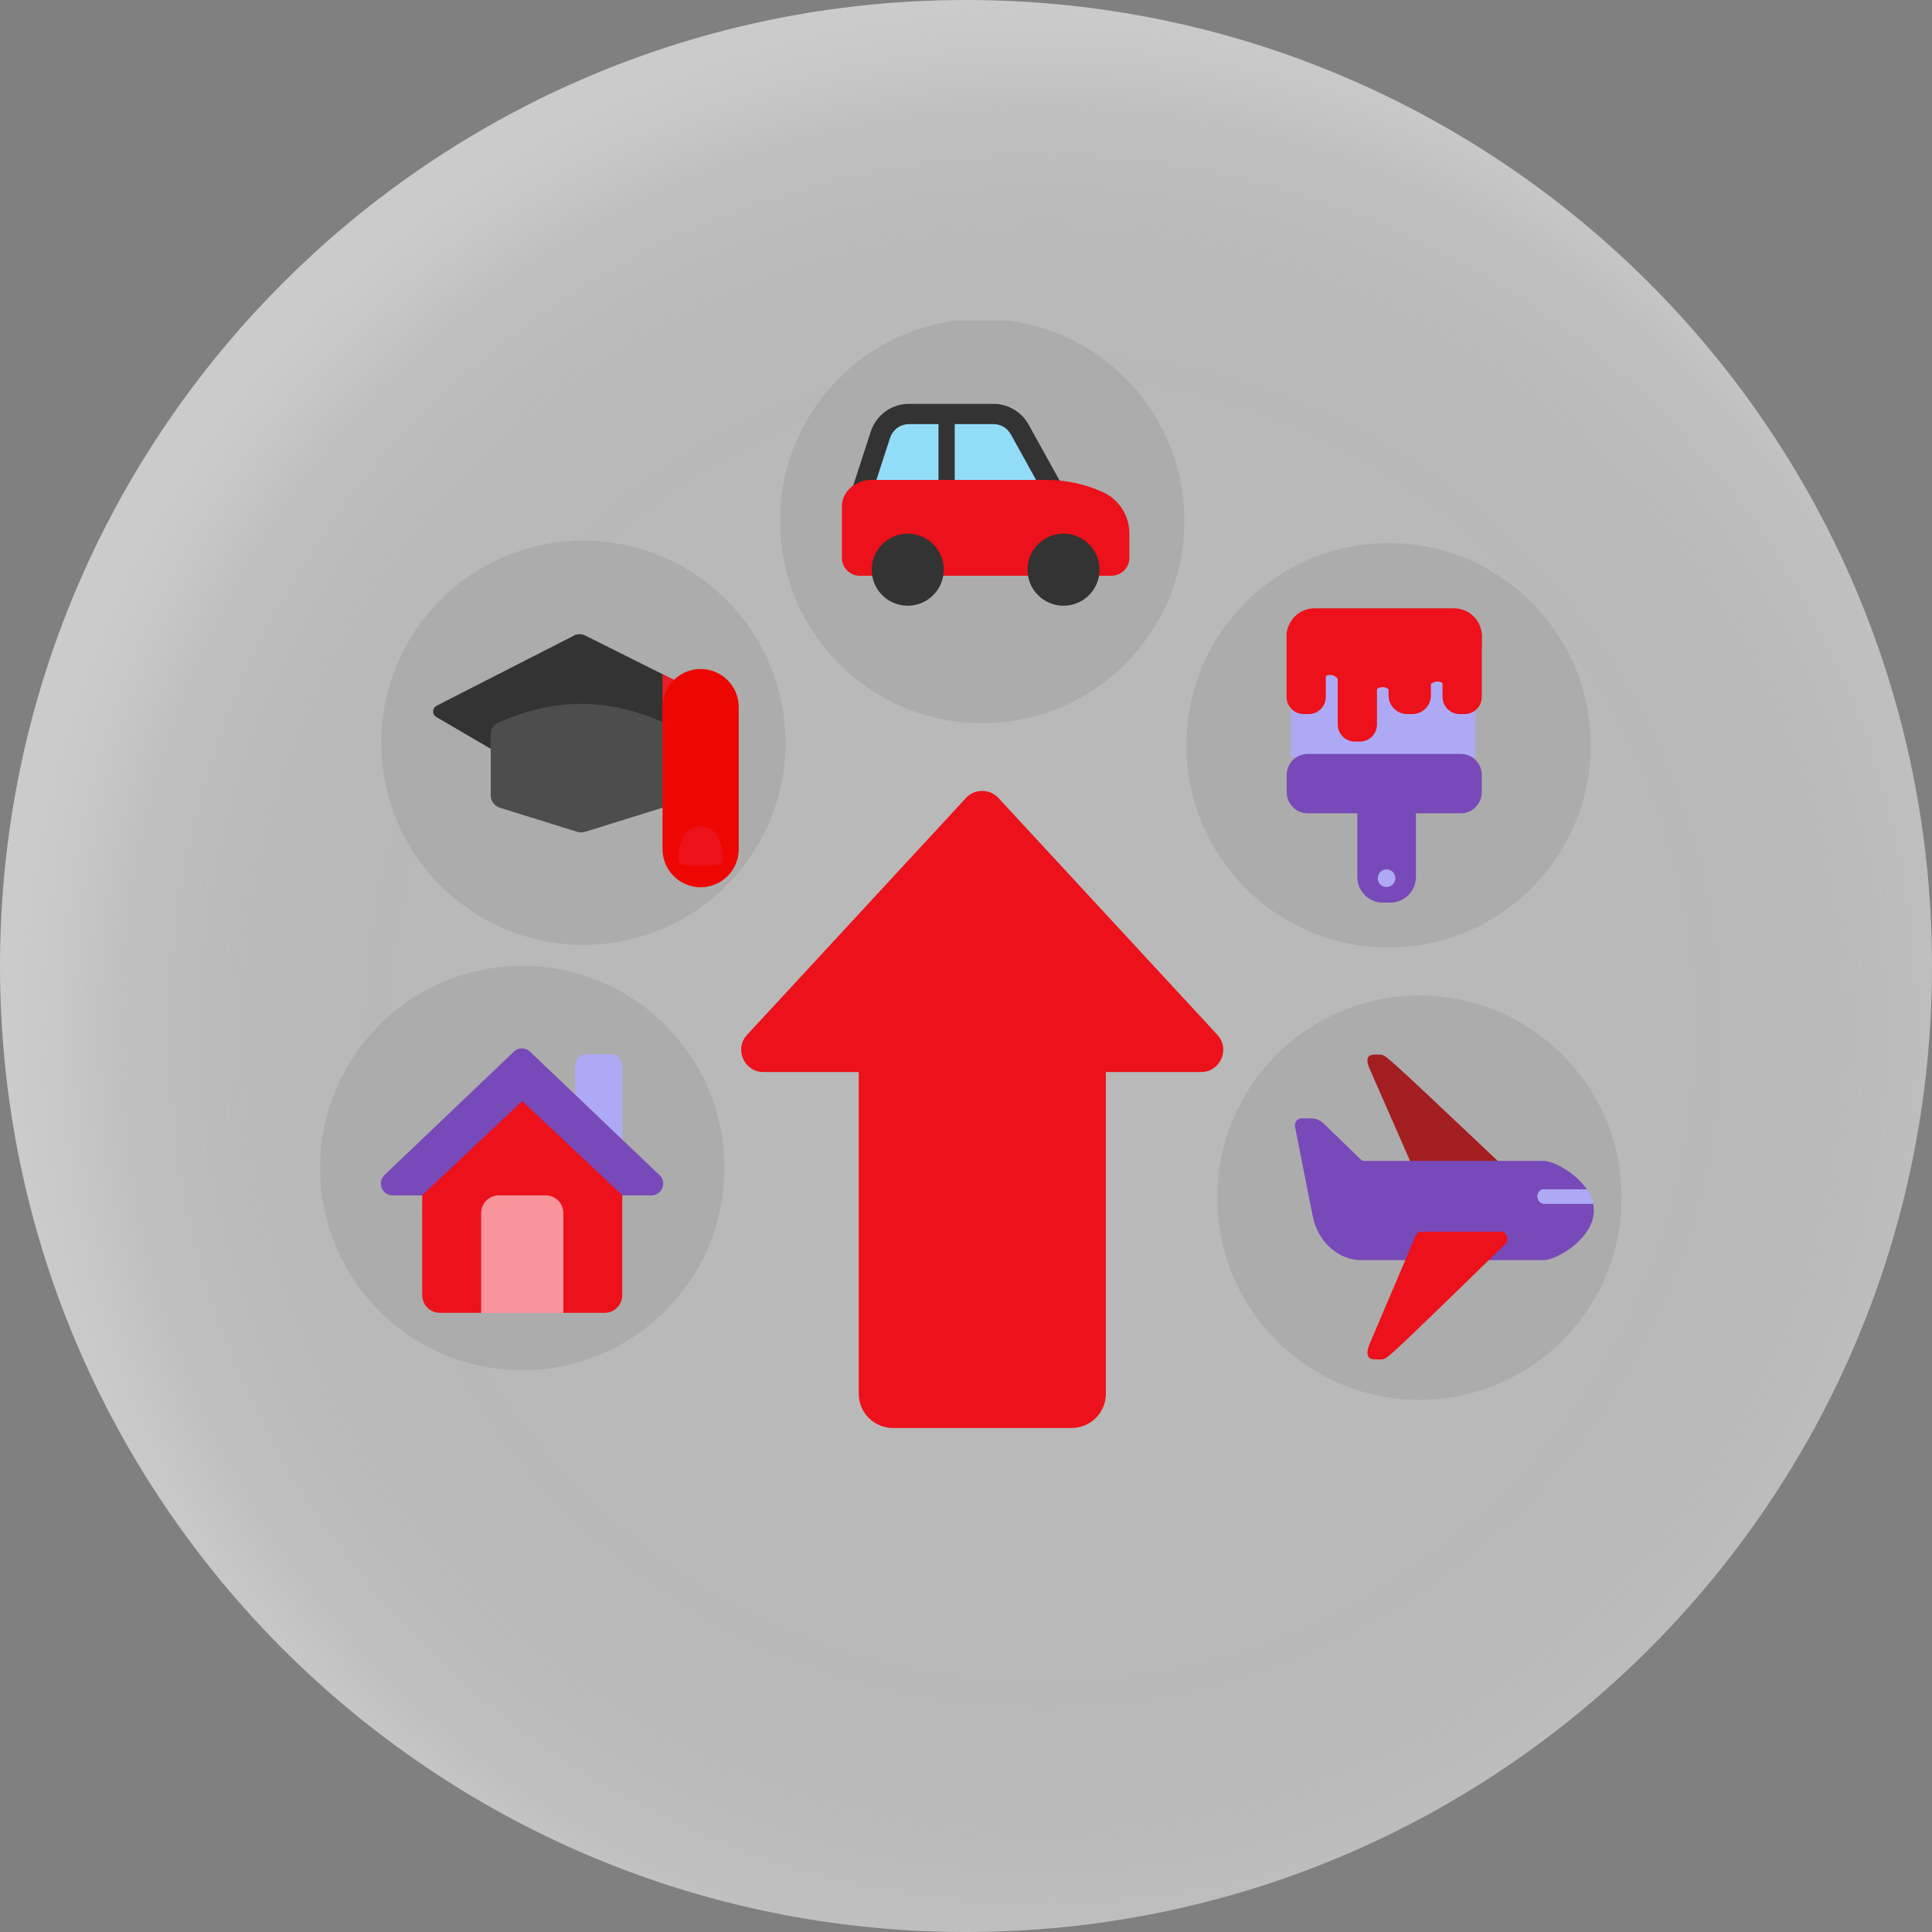 <?xml version="1.0" encoding="UTF-8"?><svg id="design" xmlns="http://www.w3.org/2000/svg" xmlns:xlink="http://www.w3.org/1999/xlink" viewBox="0 0 125 125"><rect x="0" y="0" width="125" height="125" fill="#808080" stroke="none"/><defs><style>.cls-1,.cls-2{fill:#7849b8;}.cls-3{clip-path:url(#clippath-20);}.cls-4{clip-path:url(#clippath-11);}.cls-5{clip-path:url(#clippath-16);}.cls-6{fill:#f7949c;}.cls-6,.cls-7,.cls-2,.cls-8,.cls-9,.cls-10{fill-rule:evenodd;}.cls-11{opacity:.1;}.cls-7{fill:#91ddf8;}.cls-12{clip-path:url(#clippath-13);}.cls-13{fill:#4d4d4d;}.cls-14,.cls-8{fill:#ec111a;}.cls-15{clip-path:url(#clippath-25);}.cls-16{clip-path:url(#clippath-15);}.cls-17{fill:#a31e21;}.cls-18{clip-path:url(#clippath-26);}.cls-19{clip-path:url(#clippath-21);}.cls-20,.cls-9{fill:#333;}.cls-21{clip-path:url(#clippath-27);}.cls-22{fill:url(#radial-gradient);}.cls-23{clip-path:url(#clippath-12);}.cls-24{stroke:#ee0702;}.cls-24,.cls-25,.cls-26,.cls-27{fill:none;}.cls-24,.cls-27{stroke-linecap:round;stroke-linejoin:round;stroke-width:4.93px;}.cls-28{clip-path:url(#clippath-24);}.cls-29{clip-path:url(#clippath-22);}.cls-30{clip-path:url(#clippath-9);}.cls-25{clip-rule:evenodd;}.cls-31{clip-path:url(#clippath-19);}.cls-10,.cls-32{fill:#aea9f4;}.cls-33{clip-path:url(#clippath-8);}.cls-27{stroke:#e91d25;}.cls-34{clip-path:url(#clippath-18);}.cls-35{clip-path:url(#clippath-14);}.cls-36{clip-path:url(#clippath-17);}.cls-37{clip-path:url(#clippath-10);}.cls-38{clip-path:url(#clippath-23);}.cls-39{clip-path:url(#clippath-28);}</style><clipPath id="clippath"><path class="cls-25" d="m442-364.18h8.26c1.06,0,2.04.58,2.56,1.51l3.7,6.69h-19.32l2.01-6.17c.39-1.2,1.52-2.02,2.78-2.02Z"/></clipPath><clipPath id="clippath-2"><path class="cls-25" d="m436.33-357.01c.57-.47,1.28-.73,2.02-.73h17.05c1.9,0,3.78.4,5.52,1.17,1.6.71,2.63,2.3,2.63,4.05v2.39c0,.97-.79,1.76-1.76,1.76h-24.58c-.97,0-1.76-.79-1.76-1.76v-5c0-.72.32-1.41.88-1.87Z"/></clipPath><clipPath id="clippath-4"><circle class="cls-26" cx="441.89" cy="-348.97" r="3.51"/></clipPath><clipPath id="clippath-6"><circle class="cls-26" cx="457.1" cy="-348.97" r="3.51"/></clipPath><radialGradient id="radial-gradient" cx="67.48" cy="66.6" fx="67.48" fy="66.6" r="67.2" gradientUnits="userSpaceOnUse"><stop offset=".54" stop-color="#f1f1f1" stop-opacity=".5"/><stop offset=".76" stop-color="#f0f0f0" stop-opacity=".51"/><stop offset=".83" stop-color="#ededed" stop-opacity=".55"/><stop offset=".89" stop-color="#e7e7e7" stop-opacity=".62"/><stop offset=".93" stop-color="#dfdfdf" stop-opacity=".73"/><stop offset=".97" stop-color="#d5d5d5" stop-opacity=".86"/><stop offset="1" stop-color="#cbcbcb"/></radialGradient><clipPath id="clippath-8"><polygon class="cls-26" points="28.75 20.75 20.71 27.93 20.71 92.39 104.92 92.39 104.92 27.87 103.46 25.51 97.03 20.75 28.75 20.75"/></clipPath><clipPath id="clippath-9"><rect class="cls-26" x="24.66" y="34.98" width="26.16" height="26.16"/></clipPath><clipPath id="clippath-10"><rect class="cls-26" x="24.66" y="34.98" width="26.16" height="26.16"/></clipPath><clipPath id="clippath-11"><rect class="cls-26" x="20.71" y="62.49" width="26.15" height="26.15"/></clipPath><clipPath id="clippath-12"><rect class="cls-26" x="20.71" y="62.49" width="26.15" height="26.15"/></clipPath><clipPath id="clippath-13"><path class="cls-26" d="m37.12,41.13l-8.87,4.53c-.07.04-.13.09-.17.16-.12.2-.05.46.15.57l9.05,5.29c.13.08.29.08.42,0l9.24-5.29c.07-.04.13-.1.17-.18.1-.21.02-.46-.19-.56l-9.05-4.53c-.12-.06-.25-.09-.37-.09s-.26.03-.38.09"/></clipPath><clipPath id="clippath-14"><path class="cls-26" d="m32.24,46.76c-.3.13-.49.43-.49.76v3.94c0,.37.24.69.59.8l5.01,1.56c.16.05.33.05.5,0l5.01-1.56c.35-.11.59-.43.59-.8v-3.94c0-.33-.19-.62-.49-.76-1.79-.81-3.57-1.22-5.36-1.22s-3.57.41-5.36,1.22"/></clipPath><clipPath id="clippath-15"><path class="cls-26" d="m43.88,55.54v.02c0,.23.19.42.42.42h2.09c.23-.01.41-.21.39-.44-.08-1.38-.56-2.06-1.45-2.06s-1.37.69-1.45,2.06"/></clipPath><clipPath id="clippath-16"><polygon class="cls-26" points="28.75 20.75 20.71 27.93 20.71 92.39 104.92 92.39 104.92 27.87 103.46 25.51 97.03 20.75 28.75 20.75"/></clipPath><clipPath id="clippath-17"><rect class="cls-26" x="76.77" y="35.14" width="26.16" height="26.15"/></clipPath><clipPath id="clippath-18"><rect class="cls-26" x="76.77" y="35.14" width="26.15" height="26.15"/></clipPath><clipPath id="clippath-19"><rect class="cls-26" x="50.48" y="20.63" width="26.16" height="26.15"/></clipPath><clipPath id="clippath-20"><rect class="cls-26" x="50.48" y="20.63" width="26.15" height="26.15"/></clipPath><clipPath id="clippath-21"><rect class="cls-26" x="78.77" y="64.41" width="26.15" height="26.15"/></clipPath><clipPath id="clippath-22"><rect class="cls-26" x="78.77" y="64.41" width="26.15" height="26.15"/></clipPath><clipPath id="clippath-23"><path class="cls-26" d="m88.87,68.24c-.67,0-.29.83-.29.83,0,0,.95,2.17,2.85,6.5h5.96c-3.95-3.74-6.27-5.92-6.96-6.54-.81-.72-.89-.8-1.21-.8-.09,0-.2,0-.35,0"/></clipPath><clipPath id="clippath-24"><path class="cls-26" d="m84.19,72.36s-.06,0-.09.01c-.22.05-.36.3-.31.55l1.14,5.75c.33,1.67,1.65,2.86,3.16,2.86h11.79c.81,0,3.24-1.38,3.24-3.21s-2.43-3.21-3.24-3.21h-11.6c-.1,0-.19-.04-.26-.11l-2.38-2.31c-.22-.21-.5-.33-.79-.33h-.66Z"/></clipPath><clipPath id="clippath-25"><path class="cls-26" d="m99.89,76.95c-.22,0-.41.2-.41.46s.18.46.41.46h3.19c-.07-.33-.22-.63-.41-.92h-2.78Z"/></clipPath><clipPath id="clippath-26"><path class="cls-26" d="m99.89,76.95c-.22,0-.41.2-.41.46s.18.46.41.46h3.19c-.07-.33-.22-.63-.41-.92h-2.78Z"/></clipPath><clipPath id="clippath-27"><path class="cls-26" d="m91.95,79.7c-.16,0-.3.1-.36.26-1,2.35-2,4.7-3,7.05,0,0-.41.94.32.94s.56.15,1.7-.9c.7-.65,2.96-2.83,6.77-6.55.09-.09.14-.21.14-.35,0-.25-.18-.46-.41-.46h-5.16Z"/></clipPath><clipPath id="clippath-28"><polygon class="cls-26" points="28.75 20.75 20.71 27.93 20.71 92.39 104.92 92.39 104.92 27.87 103.46 25.51 97.03 20.75 28.75 20.75"/></clipPath></defs><path class="cls-22" d="m62.5,125c34.52,0,62.5-27.98,62.5-62.5S97.02,0,62.5,0,0,27.98,0,62.5s27.98,62.5,62.5,62.5"/><g class="cls-33"><path class="cls-14" d="m69.33,92.39h-11.55c-1.23,0-2.22-.99-2.22-2.22v-26.44c0-1.23.99-2.22,2.22-2.22h11.55c1.23,0,2.22.99,2.22,2.22v26.44c0,1.23-.99,2.22-2.22,2.22"/><g class="cls-11"><g class="cls-30"><g class="cls-37"><path class="cls-20" d="m24.79,49.84c-.98-7.16,4.02-13.75,11.17-14.74,7.16-.98,13.75,4.02,14.74,11.17.98,7.16-4.02,13.75-11.17,14.74-7.16.98-13.75-4.02-14.74-11.17"/></g></g></g><path class="cls-14" d="m62.5,51.63l-14.16,15.32c-.85.92-.2,2.41,1.05,2.41h28.32c1.25,0,1.9-1.49,1.05-2.41l-14.16-15.32c-.57-.61-1.54-.61-2.11,0"/><g class="cls-11"><g class="cls-4"><g class="cls-23"><path class="cls-20" d="m46.87,75.57c0,7.22-5.86,13.08-13.08,13.08s-13.08-5.85-13.08-13.08,5.86-13.08,13.08-13.08,13.08,5.85,13.08,13.08"/></g></g></g></g><g class="cls-12"><rect class="cls-20" x="25.94" y="38.95" width="23.31" height="14.87"/><line class="cls-27" x1="45.33" y1="43.66" x2="45.33" y2="46.78"/></g><g class="cls-35"><rect class="cls-13" x="29.67" y="43.45" width="15.88" height="12.49"/></g><line class="cls-24" x1="45.33" y1="45.75" x2="45.33" y2="54.94"/><g class="cls-16"><rect class="cls-14" x="41.79" y="51.39" width="7.08" height="6.68"/></g><g class="cls-5"><path class="cls-32" d="m37.97,68.2h1.53c.42,0,.76.34.76.76v5.33c0,.42-.34.76-.76.76h-1.53c-.42,0-.76-.34-.76-.76v-5.33c0-.42.34-.76.76-.76Z"/><path class="cls-2" d="m33.26,68.03l-8.38,7.99c-.3.29-.32.77-.03,1.08.14.15.34.24.55.24h16.75c.42,0,.76-.34.76-.76,0-.21-.09-.41-.24-.55l-8.38-7.99c-.29-.28-.76-.28-1.05,0"/><path class="cls-8" d="m27.32,77.33l6.47-6.09,6.47,6.09v6.47c0,.63-.51,1.14-1.14,1.14h-10.66c-.63,0-1.14-.51-1.14-1.14v-6.47Z"/><path class="cls-6" d="m31.12,84.95h5.33v-6.47c0-.63-.51-1.14-1.14-1.14h-3.04c-.63,0-1.14.51-1.14,1.14v6.47Z"/><g class="cls-11"><g class="cls-36"><g class="cls-34"><path class="cls-20" d="m102.92,48.22c0,7.22-5.86,13.08-13.08,13.08s-13.08-5.85-13.08-13.08,5.86-13.08,13.08-13.08,13.08,5.85,13.08,13.08"/></g></g></g><g class="cls-11"><g class="cls-31"><g class="cls-3"><path class="cls-20" d="m76.63,33.71c0,7.22-5.86,13.08-13.08,13.08s-13.08-5.85-13.08-13.08,5.86-13.08,13.08-13.08,13.08,5.85,13.08,13.08"/></g></g></g><g class="cls-11"><g class="cls-19"><g class="cls-29"><path class="cls-20" d="m104.92,77.49c0,7.22-5.86,13.08-13.08,13.08s-13.08-5.85-13.08-13.08,5.86-13.08,13.08-13.08,13.08,5.85,13.08,13.08"/></g></g></g><rect class="cls-32" x="83.52" y="40.08" width="11.93" height="8.92"/><path class="cls-1" d="m94.51,52.62h-9.9c-.75,0-1.36-.61-1.36-1.36v-1.12c0-.75.61-1.36,1.36-1.36h9.9c.75,0,1.36.61,1.36,1.36v1.12c0,.75-.61,1.36-1.36,1.36"/><path class="cls-1" d="m89.95,58.4h-.47c-.92,0-1.66-.74-1.66-1.66v-6.2c0-.91.74-1.66,1.66-1.66h.47c.91,0,1.66.74,1.66,1.66v6.2c0,.91-.74,1.66-1.66,1.66"/><path class="cls-32" d="m90.28,56.82c0,.31-.25.57-.57.57s-.57-.25-.57-.57.26-.57.57-.57.57.25.57.57"/><path class="cls-14" d="m94.08,43.45h-9.04c-.99,0-1.79-.8-1.79-1.79v-.51c0-.99.8-1.79,1.79-1.79h9.04c.99,0,1.79.8,1.79,1.79v.51c0,.99-.8,1.79-1.79,1.79"/><path class="cls-14" d="m84.67,46.2h-.32c-.61,0-1.11-.5-1.11-1.11v-4.01c0-.61.5-1.11,1.11-1.11h.32c.61,0,1.11.5,1.11,1.11v4.01c0,.61-.49,1.11-1.11,1.11"/><path class="cls-14" d="m87.98,47.98h-.32c-.61,0-1.11-.49-1.11-1.11v-4.01c0-.61.5-1.11,1.11-1.11h.32c.61,0,1.11.5,1.11,1.11v4.01c0,.61-.49,1.11-1.11,1.11"/><path class="cls-14" d="m91.38,46.2h-.34c-.66,0-1.2-.54-1.2-1.2v-3.83c0-.66.54-1.2,1.2-1.2h.34c.66,0,1.2.54,1.2,1.2v3.83c0,.66-.54,1.2-1.2,1.2"/><path class="cls-14" d="m94.76,46.2h-.32c-.61,0-1.11-.5-1.11-1.11v-4.01c0-.61.5-1.11,1.11-1.11h.32c.61,0,1.11.5,1.11,1.11v4.01c0,.61-.49,1.11-1.11,1.11"/><path class="cls-14" d="m85.3,44.13h0c.21-.24.5-.5.83-.46.42.05.58.57.78.51.21-.06.28-.72.08-1.26-.08-.23-.25-.68-.7-.83-.4-.13-.83.05-1.07.31-.37.42-.36,1.18.13,1.76"/><path class="cls-14" d="m88.7,44.92h0c.21-.24.5-.5.83-.46.42.05.58.57.78.51.21-.06.28-.72.08-1.26-.08-.23-.25-.68-.7-.83-.4-.13-.83.05-1.07.31-.37.42-.36,1.18.13,1.76"/><path class="cls-14" d="m92.24,44.56h0c.21-.24.5-.5.83-.46.42.05.58.57.78.51.21-.06.28-.72.08-1.26-.08-.23-.25-.68-.7-.83-.4-.13-.83.05-1.07.31-.37.42-.36,1.18.13,1.76"/></g><g class="cls-38"><rect class="cls-17" x="86.45" y="65.94" width="12.97" height="11.93"/></g><g class="cls-28"><rect class="cls-1" x="81.76" y="70.07" width="23.4" height="13.76"/><path class="cls-10" d="m99.89,76.95h3.24c.22,0,.41.21.41.46s-.18.46-.41.46h-3.24c-.22,0-.41-.2-.41-.46s.18-.46.41-.46"/></g><g class="cls-15"><rect class="cls-32" x="83.69" y="72.36" width="19.45" height="9.17"/></g><g class="cls-18"><rect class="cls-32" x="97.46" y="74.65" width="8.1" height="5.5"/></g><g class="cls-21"><rect class="cls-14" x="86.45" y="77.41" width="13.09" height="12.84"/></g><g class="cls-39"><path class="cls-7" d="m58.8,26.79h5.47c.7,0,1.35.38,1.7,1l2.45,4.43h-12.79l1.33-4.09c.26-.8,1-1.34,1.84-1.34"/><path class="cls-20" d="m69.54,32.87h-14.81l1.61-4.95c.35-1.07,1.34-1.79,2.47-1.79h5.47c.94,0,1.81.51,2.27,1.34l2.99,5.4Zm-13-1.32h10.77l-1.91-3.45c-.23-.41-.65-.66-1.12-.66h-5.47c-.56,0-1.04.36-1.22.88l-1.05,3.23Z"/><rect class="cls-20" x="60.72" y="26.65" width="1.05" height="6.87"/><path class="cls-8" d="m55.05,31.53c.38-.31.85-.48,1.34-.48h11.29c1.26,0,2.5.26,3.65.78,1.06.47,1.74,1.52,1.74,2.68v1.58c0,.64-.52,1.16-1.16,1.16h-16.28c-.64,0-1.16-.52-1.16-1.16v-3.31c0-.48.21-.93.58-1.24"/><path class="cls-9" d="m58.73,39.19c1.28,0,2.33-1.04,2.33-2.33s-1.04-2.33-2.33-2.33-2.33,1.04-2.33,2.33,1.04,2.33,2.33,2.33"/><path class="cls-9" d="m68.81,39.19c1.28,0,2.33-1.04,2.33-2.33s-1.04-2.33-2.33-2.33-2.33,1.04-2.33,2.33,1.04,2.33,2.33,2.33"/></g></svg>